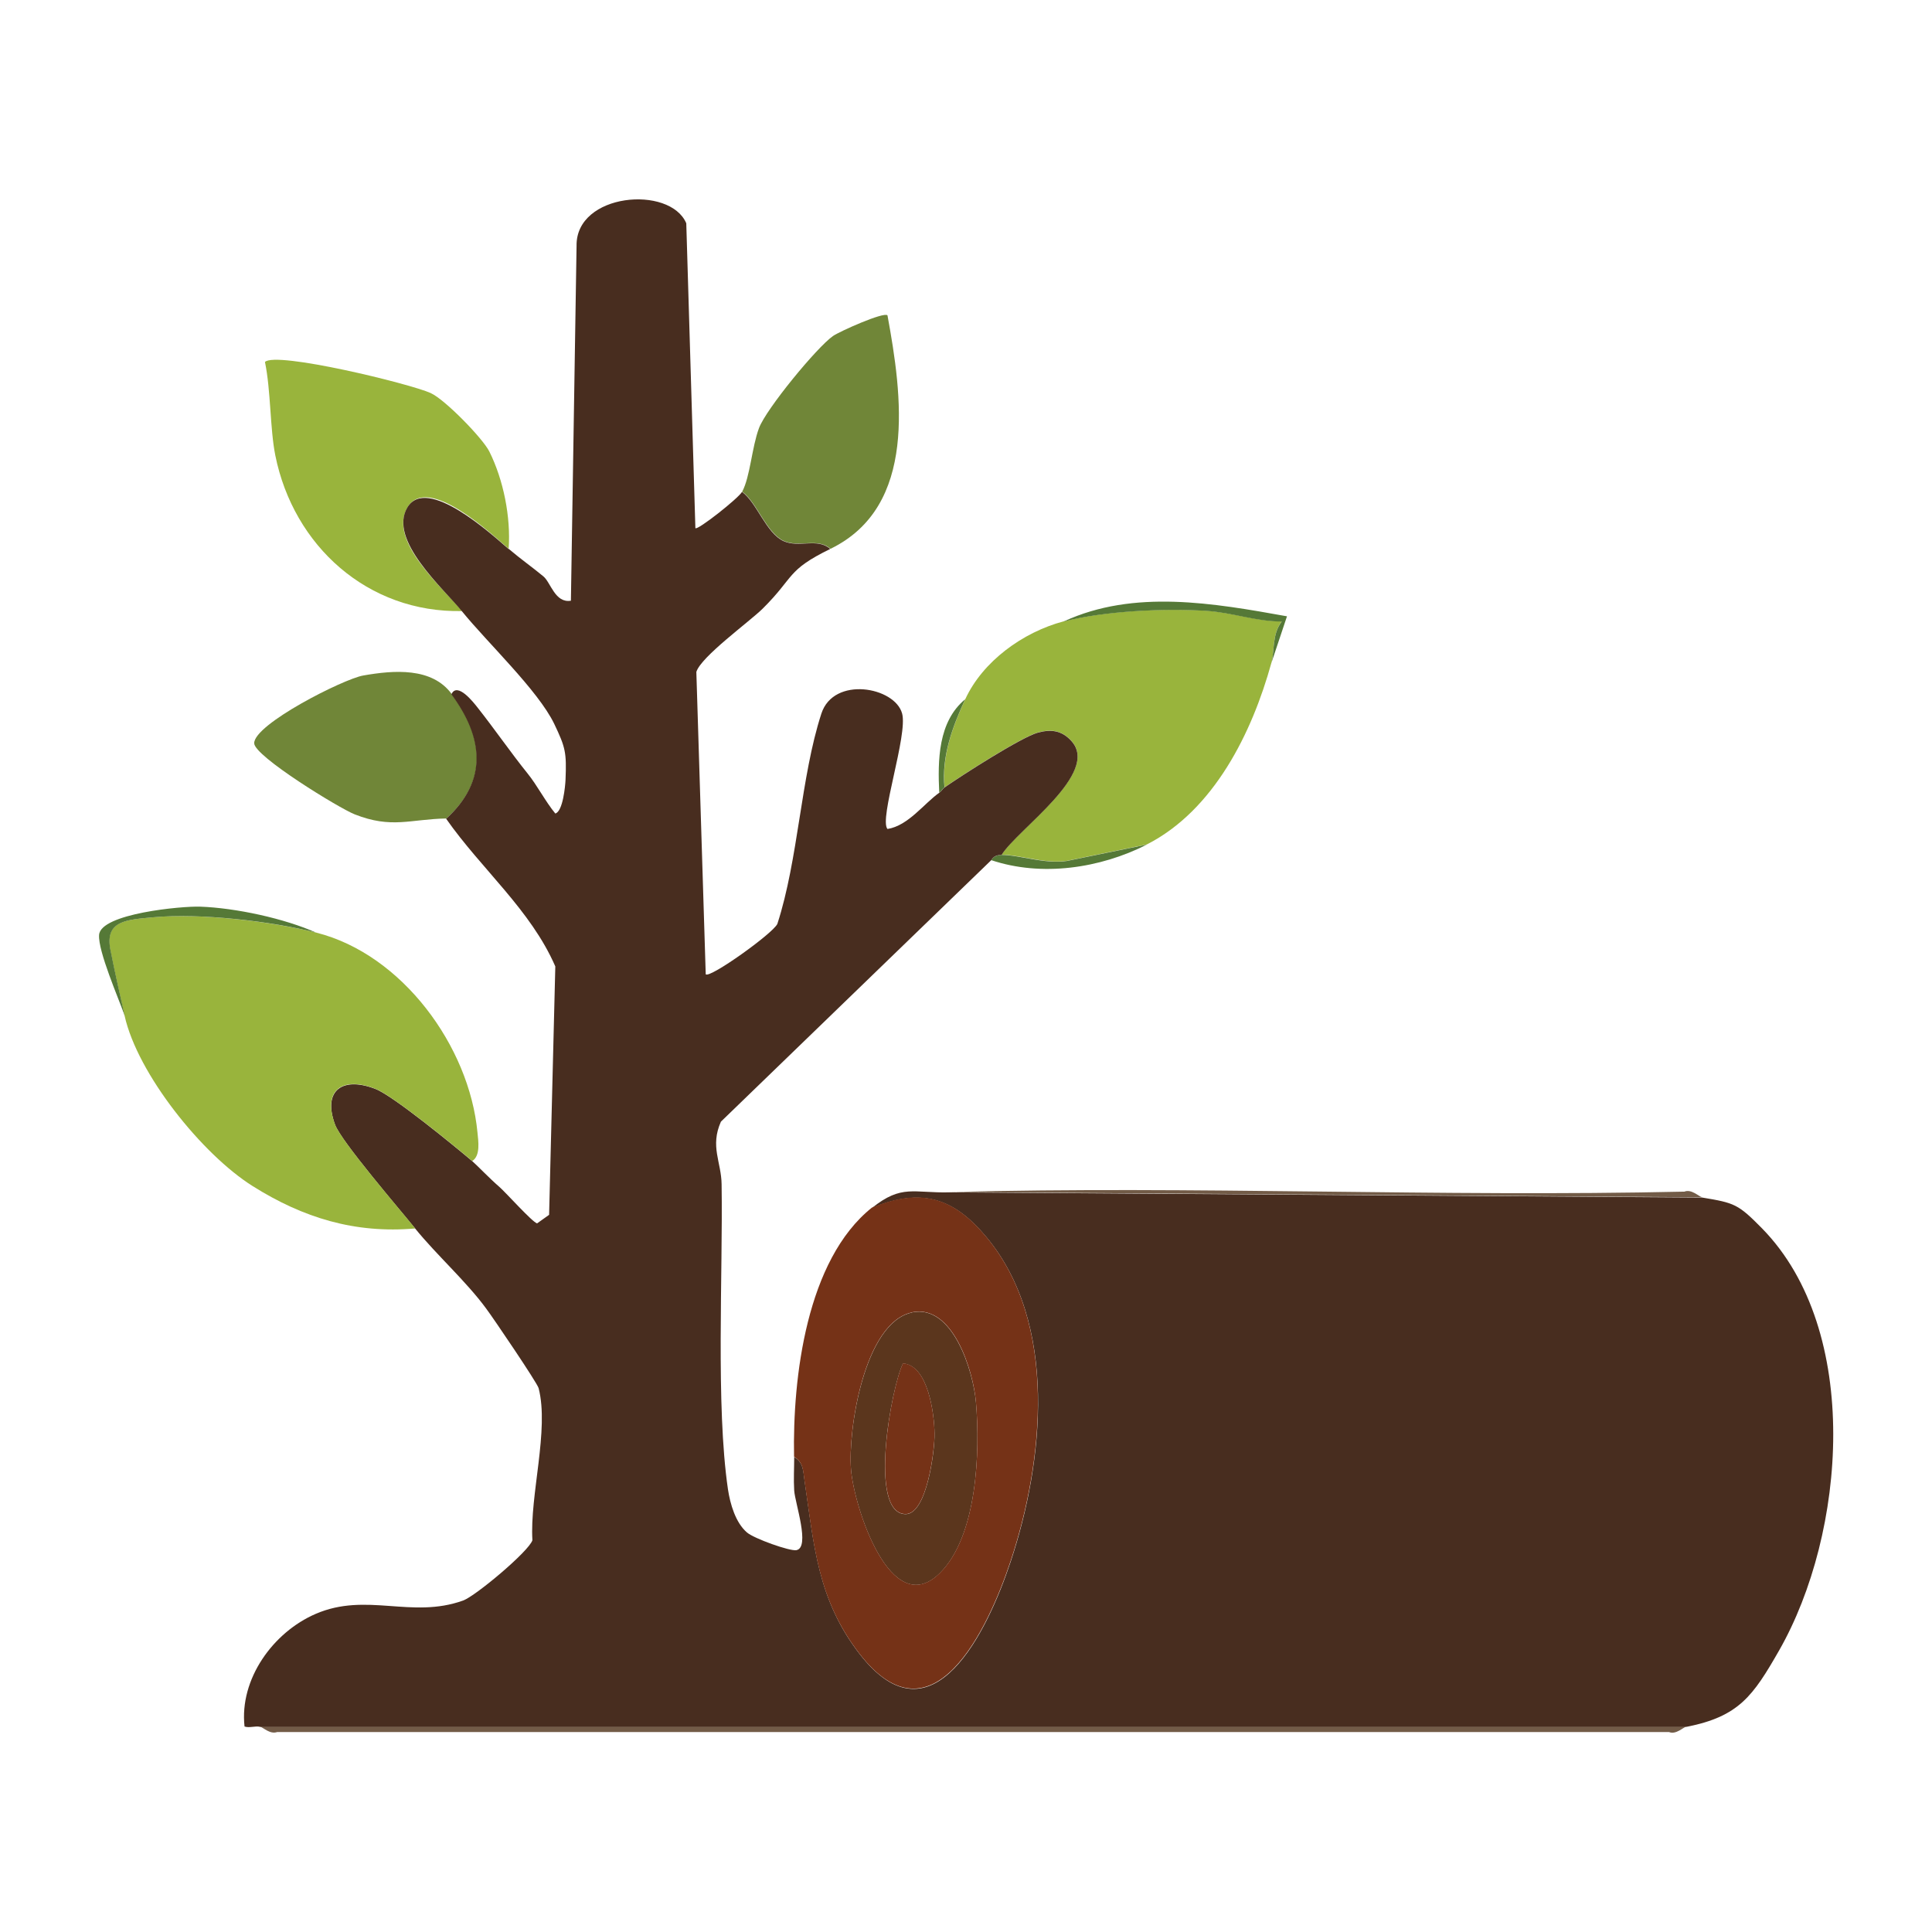 <svg xmlns="http://www.w3.org/2000/svg" id="Text" viewBox="0 0 140 140"><defs><style>      .cls-1 {        fill: #753217;      }      .cls-2 {        fill: #725b47;      }      .cls-3 {        fill: #99b43c;      }      .cls-4 {        fill: #557937;      }      .cls-5 {        fill: #482d1f;      }      .cls-6 {        fill: #5b361d;      }      .cls-7 {        fill: #708638;      }    </style></defs><g><path class="cls-2" d="m122.21,125.11c-.23.05-.76.61-1.27.4H20.09c-.54.18-.98-.32-1.27-.4h103.39Z"></path><g><path class="cls-3" d="m77.09,45.03c2.93-.77,7.32-.97,10.36-.77,1.85.12,3.58.76,5.43.77-.71.92-.51,2.12-.75,3-1.4,5.07-4.16,10.68-9.02,13.16l-5.46,1.12c-1.62.42-3.7-.38-5.07-.37,1.14-1.85,7.17-5.92,5.06-8.25-.69-.77-1.47-.87-2.43-.61-1.2.33-5.53,3.11-6.76,3.97-.22-2.26.58-4.39,1.5-6.39,1.26-2.73,4.16-4.85,7.14-5.64Z"></path><path class="cls-3" d="m31.22,28.49c1.01.45,3.77,3.28,4.24,4.23,1.03,2.07,1.56,4.75,1.4,7.05-1.21-1.04-5.87-5.45-7.33-3.01s2.6,5.87,3.95,7.52c-6.83.14-12.21-4.72-13.53-11.28-.39-1.95-.32-4.71-.75-6.77.78-.79,10.51,1.57,12.03,2.26Z"></path><path class="cls-7" d="m53.78,35.63c.58-1.07.7-3.22,1.22-4.61s4.2-5.86,5.36-6.67c.45-.32,3.68-1.77,3.95-1.5,1.06,5.77,2.2,13.84-4.13,16.92-.91-.83-2.25-.07-3.38-.57-1.26-.57-1.94-2.78-3.01-3.57Z"></path><path class="cls-7" d="m32.73,50.29c2.31,3.15,2.68,6.24-.38,9.02-2.65.05-3.96.76-6.65-.3-1.12-.44-7.27-4.21-7.28-5.15-.02-1.38,6.47-4.66,7.9-4.91,2.22-.39,4.98-.61,6.41,1.34Z"></path><path class="cls-4" d="m77.09,45.03c5.08-2.35,10.88-1.32,16.17-.37l-1.13,3.38c.24-.88.04-2.09.75-3-1.86,0-3.58-.65-5.43-.77-3.04-.2-7.42,0-10.36.77Z"></path><path class="cls-4" d="m83.11,61.2c-3.4,1.73-7.64,2.35-11.28,1.13.17-.28.43-.37.75-.38,1.37,0,3.45.79,5.07.37l5.46-1.12Z"></path><path class="cls-4" d="m68.44,57.06c-.13.09-.23.27-.38.38-.11-2.34-.09-5.14,1.88-6.77-.92,2-1.72,4.13-1.5,6.39Z"></path></g><g><path class="cls-5" d="m36.86,39.77c.93.79,1.69,1.31,2.52,2,.53.44.84,1.95,1.99,1.76l.41-25.72c-.06-3.83,6.77-4.41,7.95-1.63l.66,22.09c.14.19,3.12-2.16,3.38-2.63,1.08.79,1.75,3,3.01,3.57,1.12.51,2.47-.26,3.38.57-3.19,1.56-2.56,2.01-4.89,4.32-.97.96-4.47,3.48-4.81,4.59l.68,21.91c.28.32,4.86-2.95,5.19-3.65,1.53-4.71,1.69-10.63,3.19-15.24.89-2.74,5.32-1.94,5.85-.01.43,1.55-1.69,7.66-1.06,8.37,1.5-.23,2.65-1.85,3.76-2.63.15-.1.25-.29.38-.38,1.23-.86,5.56-3.64,6.76-3.97.96-.26,1.74-.16,2.43.61,2.11,2.33-3.92,6.4-5.06,8.25-.32,0-.58.09-.75.38l-19.59,18.95c-.8,1.8.03,2.92.05,4.54.1,6.46-.43,16.01.46,22.1.16,1.06.55,2.42,1.38,3.13.51.44,3.11,1.37,3.58,1.28,1.02-.2-.1-3.41-.16-4.32-.05-.81,0-1.62,0-2.43.68.39.65,1.03.75,1.7.69,4.71.94,8.62,3.98,12.56,5.3,6.86,9.33-1.79,10.95-6.66,2.42-7.26,3.47-17.31-1.78-23.57-2.37-2.83-4.71-3.55-8.26-2.08,2.16-1.73,3-1.06,5.64-1.13l54.52.38c2.35.39,2.6.47,4.34,2.24,7.26,7.42,6.07,22.11,1.23,30.58-1.89,3.3-2.91,4.78-6.69,5.53H18.82c-.28-.08-.76.1-1.1-.02-.38-3.44,2.07-6.83,5.15-8.16,3.7-1.6,6.94.38,10.69-.97.91-.33,4.78-3.58,5.02-4.37-.2-3.24,1.23-7.99.45-11.02-.1-.38-3.25-5.03-3.81-5.78-1.43-1.95-3.61-3.9-5.13-5.78-1.16-1.44-5.35-6.3-5.81-7.53-.94-2.54.6-3.51,2.95-2.58,1.29.51,5.69,4.12,6.99,5.22.38.33,1.23,1.23,1.97,1.87.48.42,2.39,2.56,2.73,2.64l.87-.62.45-18c-1.79-4.11-5.34-7.03-7.91-10.7,3.05-2.78,2.69-5.88.38-9.02.43-.94,1.64.64,1.88.94,1.25,1.58,2.44,3.31,3.65,4.81.68.84,1.29,2.03,2,2.89.55-.15.72-1.99.74-2.44.08-1.99,0-2.34-.82-4.06-1.17-2.42-4.83-5.87-6.69-8.16-1.35-1.66-5.36-5.17-3.95-7.52s6.13,1.97,7.33,3.01Z"></path><path class="cls-3" d="m22.95,67.59c6.18,1.57,11.06,8.21,11.65,14.48.06.61.23,1.68-.38,2.06-1.31-1.11-5.71-4.71-6.99-5.22-2.36-.94-3.9.03-2.95,2.58.46,1.24,4.65,6.09,5.81,7.53-4.38.38-8.12-.77-11.78-3.07s-8.34-8.13-9.28-12.34c-.26-1.19-.74-3.27-1.04-4.8-.41-2.11,1.19-2.16,3.11-2.34,3.37-.32,8.54.29,11.84,1.12Z"></path><path class="cls-2" d="m123.34,86.76l-54.52-.38c17.72-.46,35.51.37,53.24-.03.5-.21,1.07.37,1.27.4Z"></path><path class="cls-4" d="m22.95,67.59c-3.3-.84-8.47-1.44-11.84-1.12-1.92.18-3.52.23-3.11,2.34.3,1.53.77,3.61,1.04,4.8-.46-1.3-1.94-4.68-1.86-5.86.1-1.55,6-2.1,7.33-2.05,2.55.09,6.11.85,8.44,1.9Z"></path><path class="cls-6" d="m66.09,95.1c2.95-.61,4.43,4.25,4.63,6.5.31,3.57.1,9.75-2.64,12.42-3.55,3.45-6.19-4.85-6.41-7.5-.24-2.87.96-10.69,4.42-11.41Zm-.65,3.69c-.84,1.65-2.56,10.93.19,10.93,1.54,0,2.12-4.65,2.09-5.85-.02-1.43-.46-4.92-2.28-5.07Z"></path></g></g><path class="cls-1" d="m57.54,105.56c-.11-5.74.9-14.26,5.64-18.05,3.55-1.47,5.89-.75,8.26,2.08,5.25,6.26,4.2,16.31,1.78,23.57-1.62,4.86-5.65,13.52-10.95,6.66-3.04-3.94-3.29-7.85-3.98-12.56-.1-.67-.07-1.3-.75-1.7Zm8.55-10.46c-3.47.72-4.66,8.54-4.42,11.41.22,2.65,2.86,10.96,6.41,7.5,2.74-2.67,2.95-8.85,2.64-12.42-.19-2.25-1.67-7.11-4.63-6.5Z"></path><path class="cls-1" d="m65.44,98.79c1.82.15,2.26,3.65,2.28,5.07.02,1.21-.55,5.85-2.09,5.85-2.74,0-1.03-9.28-.19-10.93Z"></path></svg>